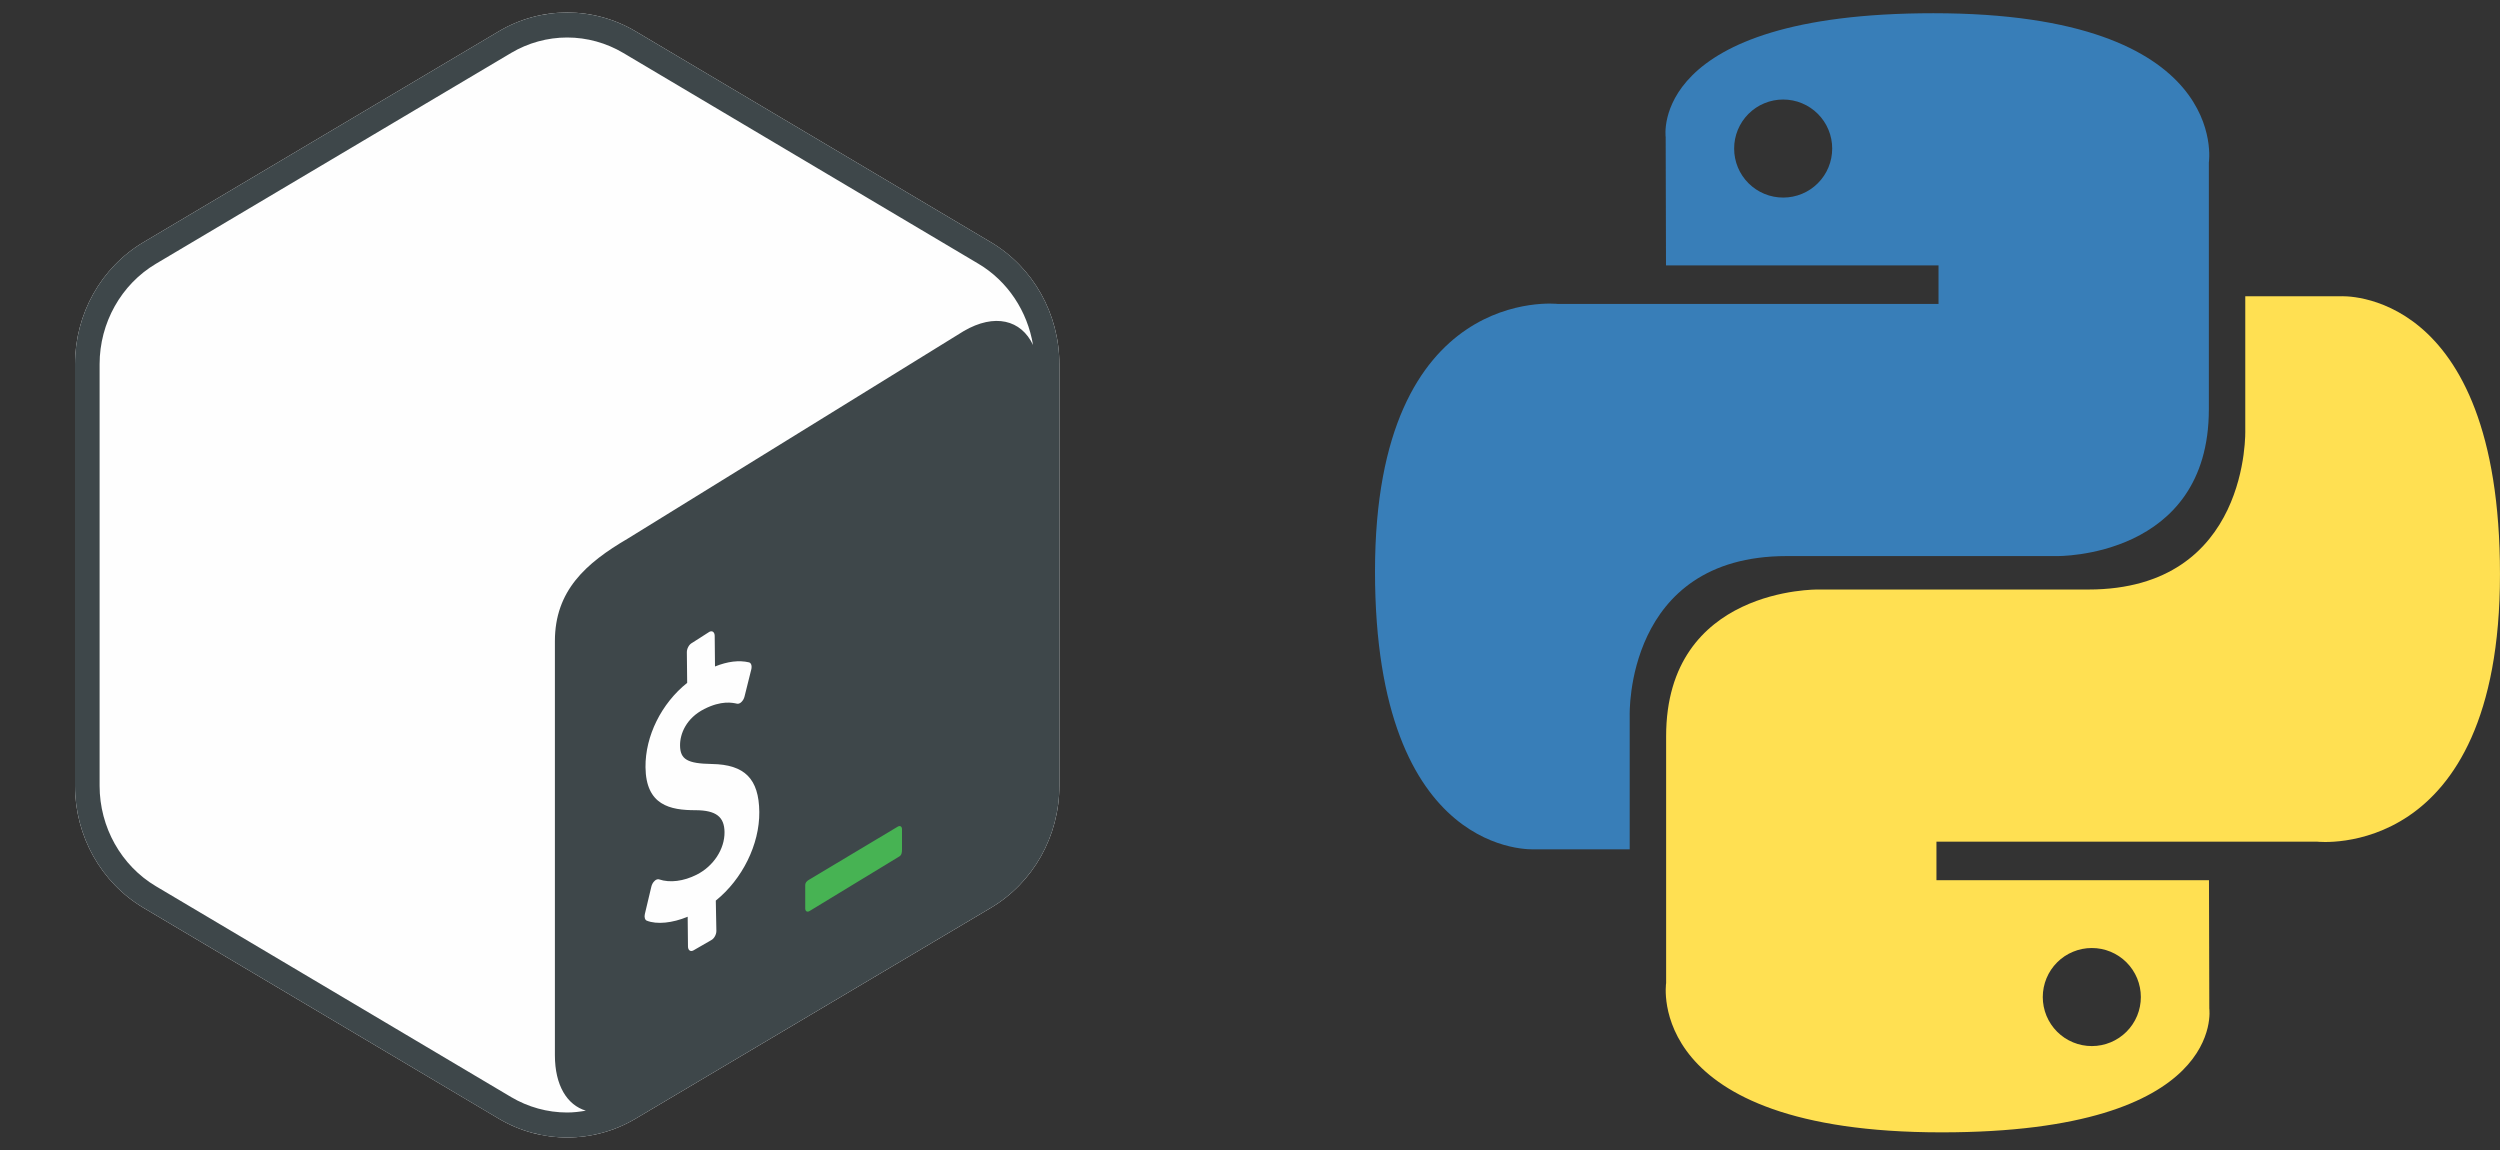 <svg width="100" height="46" viewBox="0 0 100 46" fill="none" xmlns="http://www.w3.org/2000/svg">
<rect x="0" y="0" width="100" height="46" fill="#333333" stroke="none"/>
<path fill-rule="evenodd" clip-rule="evenodd" d="M39.634 9.688L25.428 1.255C23.732 0.248 21.642 0.248 19.947 1.255L5.74 9.688C4.045 10.695 3 12.554 3 14.568V31.434C3 33.446 4.045 35.307 5.74 36.314L19.947 44.745C20.795 45.249 21.74 45.5 22.687 45.5C23.634 45.5 24.579 45.249 25.427 44.745L39.634 36.314C41.33 35.307 42.375 33.446 42.375 31.434V14.568C42.375 12.554 41.33 10.695 39.634 9.688Z" fill="#FEFEFE"/>
<path fill-rule="evenodd" clip-rule="evenodd" d="M20.444 43.882L6.237 35.45C4.847 34.625 3.984 33.086 3.984 31.433V14.568C3.984 12.915 4.847 11.376 6.237 10.551L20.444 2.118C21.125 1.714 21.901 1.5 22.687 1.5C23.474 1.5 24.25 1.714 24.931 2.118L39.138 10.551C40.309 11.246 41.098 12.45 41.321 13.8C40.849 12.794 39.787 12.521 38.548 13.244L25.108 21.546C23.433 22.526 22.197 23.625 22.196 25.645V42.206C22.195 43.416 22.683 44.2 23.434 44.427C23.188 44.47 22.939 44.5 22.687 44.5C21.901 44.5 21.125 44.286 20.444 43.882ZM39.634 9.688L25.428 1.255C24.58 0.752 23.634 0.5 22.687 0.5C21.741 0.5 20.794 0.752 19.947 1.255L5.74 9.688C4.045 10.694 3 12.555 3 14.568V31.433C3 33.446 4.045 35.307 5.74 36.313L19.947 44.745C20.795 45.248 21.741 45.5 22.687 45.5C23.634 45.5 24.579 45.248 25.427 44.745L39.634 36.313C41.33 35.307 42.375 33.446 42.375 31.433V14.568C42.375 12.555 41.33 10.694 39.634 9.688Z" fill="#3E474A"/>
<path fill-rule="evenodd" clip-rule="evenodd" d="M35.91 33.066L32.372 35.183C32.278 35.238 32.209 35.299 32.209 35.412V36.337C32.209 36.45 32.285 36.498 32.379 36.443L35.971 34.259C36.065 34.205 36.079 34.1 36.08 33.987V33.171C36.08 33.058 36.004 33.011 35.91 33.066Z" fill="#47B353"/>
<path fill-rule="evenodd" clip-rule="evenodd" d="M28.377 25.272C28.492 25.214 28.586 25.285 28.588 25.435L28.6 26.659C29.112 26.455 29.557 26.401 29.96 26.494C30.048 26.517 30.086 26.636 30.051 26.778L29.781 27.862C29.761 27.944 29.714 28.027 29.659 28.078C29.635 28.101 29.612 28.119 29.588 28.131C29.552 28.149 29.516 28.155 29.482 28.148C29.298 28.107 28.86 28.011 28.172 28.36C27.449 28.725 27.197 29.353 27.202 29.819C27.208 30.375 27.493 30.544 28.478 30.56C29.791 30.582 30.358 31.156 30.372 32.478C30.385 33.776 29.692 35.17 28.632 36.024L28.655 37.236C28.657 37.382 28.562 37.549 28.447 37.607L27.73 38.02C27.615 38.078 27.521 38.007 27.519 37.861L27.507 36.669C26.892 36.925 26.27 36.986 25.872 36.827C25.797 36.797 25.764 36.687 25.794 36.561L26.054 35.465C26.075 35.379 26.121 35.293 26.183 35.238C26.204 35.216 26.227 35.2 26.25 35.188C26.291 35.168 26.331 35.163 26.366 35.176C26.794 35.32 27.343 35.253 27.87 34.986C28.54 34.647 28.988 33.964 28.981 33.285C28.974 32.67 28.641 32.414 27.83 32.408C26.798 32.411 25.836 32.207 25.82 30.688C25.808 29.438 26.458 28.137 27.487 27.314L27.474 26.091C27.473 25.94 27.565 25.775 27.683 25.716L28.377 25.272Z" fill="#FEFEFE"/>
<path d="M77.338 0.529C65.914 0.529 66.627 5.483 66.627 5.483L66.64 10.616H77.541V12.157H62.31C62.31 12.157 55 11.328 55 22.854C55 34.381 61.38 33.972 61.38 33.972H65.188V28.623C65.188 28.623 64.983 22.243 71.467 22.243H82.279C82.279 22.243 88.354 22.341 88.354 16.372V6.502C88.354 6.502 89.276 0.529 77.338 0.529ZM71.327 3.981C71.584 3.981 71.84 4.031 72.078 4.13C72.316 4.228 72.532 4.373 72.714 4.555C72.896 4.737 73.041 4.953 73.139 5.191C73.238 5.429 73.288 5.684 73.288 5.942C73.288 6.2 73.238 6.455 73.139 6.693C73.041 6.931 72.896 7.147 72.714 7.329C72.532 7.511 72.316 7.656 72.078 7.754C71.84 7.853 71.584 7.903 71.327 7.903C71.069 7.903 70.814 7.853 70.576 7.754C70.338 7.656 70.122 7.511 69.939 7.329C69.757 7.147 69.613 6.931 69.514 6.693C69.416 6.455 69.365 6.2 69.366 5.942C69.365 5.684 69.416 5.429 69.514 5.191C69.613 4.953 69.757 4.737 69.939 4.555C70.122 4.373 70.338 4.228 70.576 4.13C70.814 4.031 71.069 3.981 71.327 3.981Z" fill="url(#paint0_linear_1706_65447)"/>
<path d="M77.662 45.294C89.085 45.294 88.372 40.34 88.372 40.34L88.359 35.208H77.458V33.667H92.689C92.689 33.667 99.999 34.496 99.999 22.969C99.999 11.443 93.619 11.851 93.619 11.851H89.811V17.2C89.811 17.2 90.016 23.581 83.532 23.581H72.72C72.72 23.581 66.645 23.482 66.645 29.452V39.322C66.645 39.322 65.723 45.294 77.662 45.294M83.673 41.843C83.415 41.843 83.16 41.793 82.922 41.694C82.684 41.596 82.468 41.452 82.285 41.269C82.103 41.087 81.959 40.871 81.86 40.633C81.762 40.395 81.711 40.14 81.711 39.882C81.711 39.624 81.762 39.369 81.86 39.131C81.959 38.893 82.103 38.677 82.285 38.495C82.467 38.312 82.684 38.168 82.922 38.07C83.16 37.971 83.415 37.92 83.673 37.921C83.93 37.92 84.185 37.971 84.423 38.069C84.661 38.168 84.878 38.312 85.06 38.495C85.242 38.677 85.386 38.893 85.485 39.131C85.583 39.369 85.634 39.624 85.634 39.882C85.634 40.139 85.583 40.395 85.485 40.633C85.386 40.871 85.242 41.087 85.06 41.269C84.878 41.451 84.661 41.596 84.423 41.694C84.185 41.793 83.93 41.843 83.673 41.843Z" fill="url(#paint1_linear_1706_65447)"/>
<defs>
<linearGradient id="paint0_linear_1706_65447" x1="487.447" y1="403.171" x2="2717.5" y2="2610.98" gradientUnits="userSpaceOnUse">
<stop stop-color="#387EB8"/>
<stop offset="1" stop-color="#366994"/>
</linearGradient>
<linearGradient id="paint1_linear_1706_65447" x1="704.938" y1="700.111" x2="3099.76" y2="2964.01" gradientUnits="userSpaceOnUse">
<stop stop-color="#FFE052"/>
<stop offset="1" stop-color="#FFC331"/>
</linearGradient>
</defs>
</svg>
